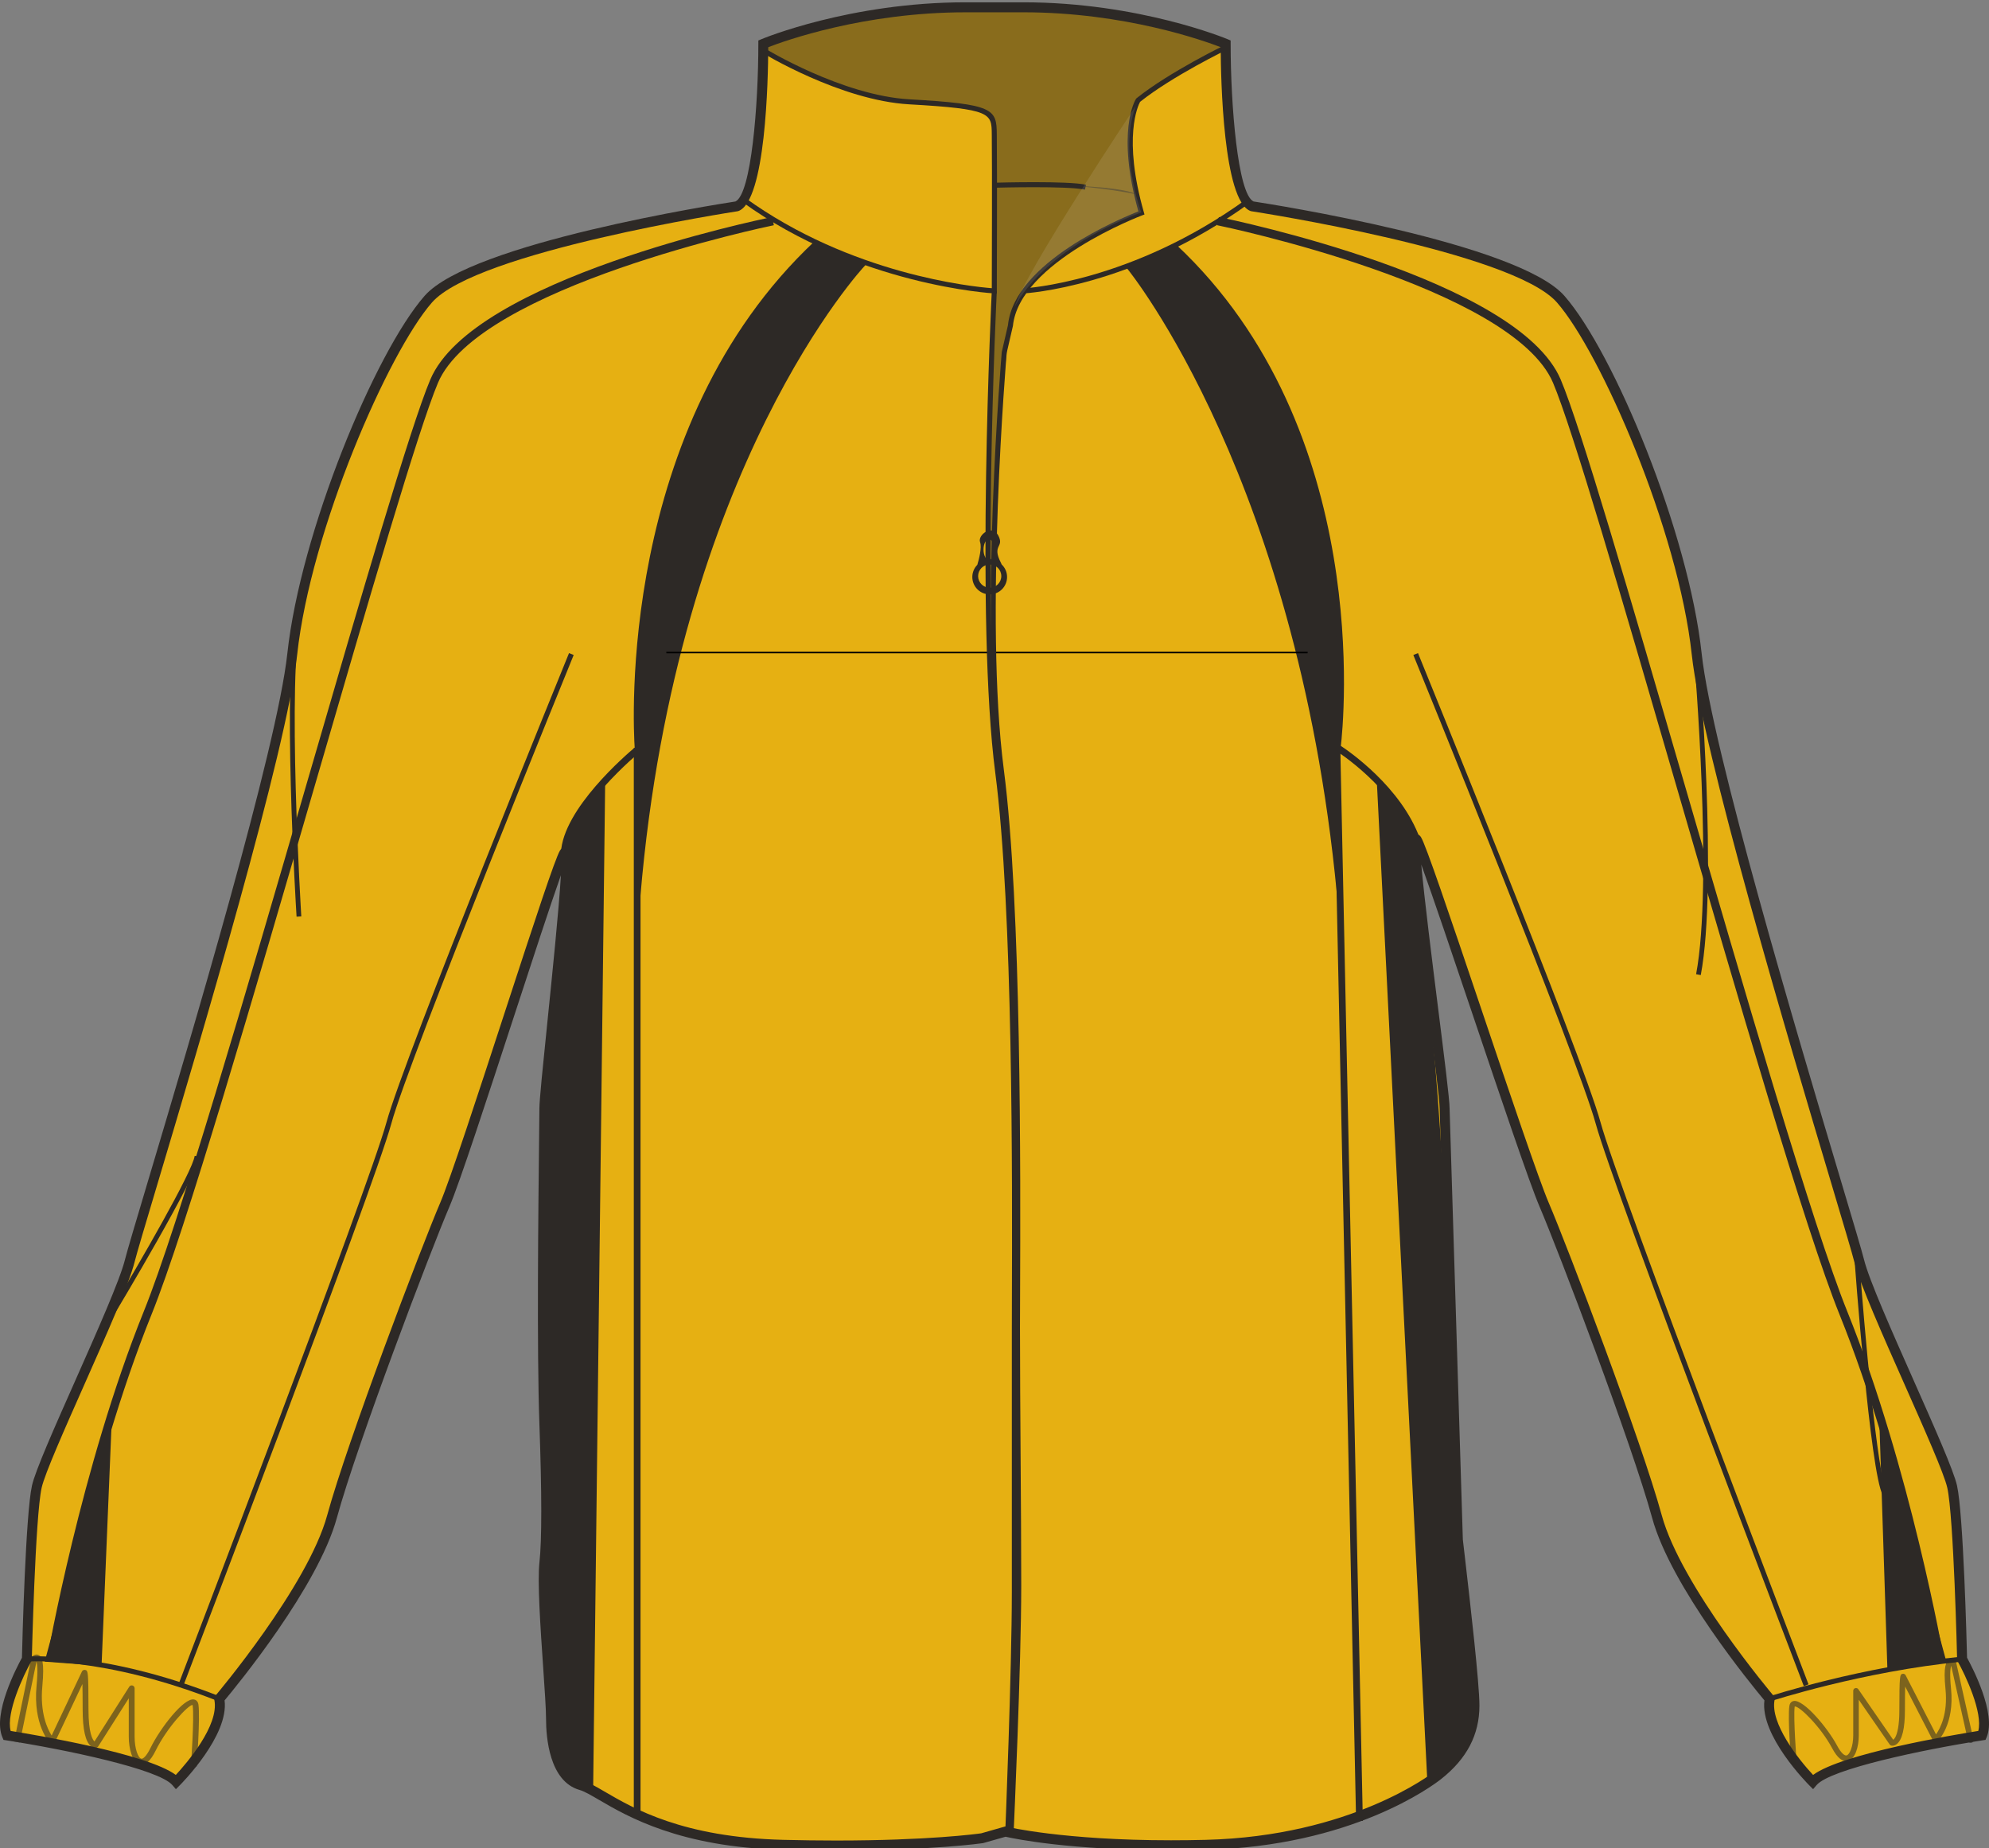 <svg preserveAspectRatio="xMidYMid meet"  xmlns="http://www.w3.org/2000/svg" xmlns:xlink="http://www.w3.org/1999/xlink" version="1.1" id="Layer_1" x="0px" y="0px" width="860.875px" height="800.002px" viewbox="0 0 860.875 800.002" enable-background="new 0 0 860.875 800.002" xml:space="preserve" class="svg0" style="height: 800px;"><rect width="100%" height="100%" fill="#808080" stroke="none"/>   <g id="front"> 	<g id="primary_1_" class="primary" fill="#e6b012" stroke="#e6b012" stroke-width="1px"> 		<path id="primary" fill="#e6b012" d="M625.252,479.821c0-10.057-16.354-123.472-12.039-116.291    c4.305,7.181,46.496,137.825,55.109,157.931c8.615,20.096,40.195,103.373,48.814,134.955c8.605,31.59,48.812,78.963,48.812,78.963    c-2.865,14.365,18.666,35.906,18.666,35.906c8.611-10.061,73.227-20.107,73.227-20.107c4.305-10.055-8.617-33.021-8.617-33.021    s-1.432-61.74-4.307-74.66c-2.873-12.924-35.895-80.4-40.197-97.629c-4.31-17.229-64.611-209.616-70.354-262.74    c-5.736-53.12-38.766-130.652-58.861-153.623c-20.104-22.97-133.523-40.2-133.523-40.2c-11.488-4.307-11.488-70.352-11.488-70.352    S493.171,3.16,442.918,3.16h-24.972c-50.252,0-87.571,15.792-87.571,15.792s0.002,66.045-11.489,70.352    c0,0-113.416,17.233-133.522,40.2c-20.098,22.969-53.119,100.502-58.859,153.622c-5.746,53.124-66.046,245.513-70.354,262.739    c-4.305,17.229-37.329,84.709-40.196,97.629c-2.875,12.922-4.311,74.66-4.311,74.66s-12.921,22.969-8.613,33.021    c0,0,64.606,10.049,73.224,20.107c0,0,21.536-21.539,18.669-35.906c0,0,40.191-47.373,48.812-78.963    c8.613-31.58,40.199-114.857,48.813-134.955c8.613-20.107,47.384-145.015,51.69-152.19c4.31-7.176-8.624,100.499-8.624,110.552    c0,10.053-1.427,96.191,0,136.396c0.647,18.146,1.445,47.379,0.012,60.307c-1.438,12.918,2.875,55.984,2.875,67.477    c0,11.484,2.861,25.842,12.918,28.717c10.052,2.875,30.146,24.404,87.572,25.838c57.436,1.441,86.148-2.871,86.148-2.871    l10.048-2.866c0,0,29.277,7.179,86.702,5.731c57.43-1.434,92.297-23.676,100.5-30.146c10.93-8.615,15.799-18.658,15.799-30.148    c0-11.481-5.74-58.865-7.182-71.785L625.252,479.821z" class="primary" stroke="#e6b012" stroke-width="1px"></path> 		<path fill="#e6b012" d="M459.369,95.823l1.959,13.051c0,0-14.662,9.535-19.574,17.293c-4.911,7.758,1.32-0.253,1.32-0.253    S448.28,114.095,459.369,95.823z" class="primary" stroke="#e6b012" stroke-width="1px"></path> 		<path d="M494.612,41.661c0,0-40.459-16.967-129.207-3.916l-34.252-15.771c0,0,51.479-21.37,114.617-16.513    c63.134,4.855,85.474,15.542,85.474,15.542L494.612,41.661z" class="primary" fill="#e6b012" stroke="#e6b012" stroke-width="1px"></path> 		<path fill="#e6b012" d="M491.35,46.229c0,0-48.29,72.434-52.206,86.791c0,0,10.441-24.145,54.812-41.111    c0,0-10.438-27.408-1.631-47.963" class="primary" stroke="#e6b012" stroke-width="1px"></path> 	</g> 	<g id="secondary" class="secondary" fill="#2D2926" stroke="#2D2926" stroke-width="1px"> 		<path fill="#2D2926" d="M373.889,114.747c0,0-81.57,86.791-97.229,273.423c0,0-6.525-122.029,13.052-175.539    c0,0,11.093-55.468,65.256-107.02L373.889,114.747z" class="secondary" stroke="#2D2926" stroke-width="1px"></path> 		<path fill="#2D2926" d="M488.346,116.053c0,0,75.871,92.664,91.533,279.296c0,0-1.996-30.595-0.438-66.235    c1.957-44.7-1.354-91.578-9.137-113.872c0,0-8.875-56.773-63.037-108.325L488.346,116.053z" class="secondary" stroke="#2D2926" stroke-width="1px"></path> 		<path fill="#2D2926" d="M261.431,338.14l-5.221,437.651c0,0-17.836-6.088-18.271-31.756c-0.435-25.668-1.741-60.035-1.741-73.088    c0-13.051-1.736-128.336-1.736-128.336s0.868-66.126,3.915-94.405c3.046-28.279,6.521-77.002,6.521-77.002v-4.785    C244.898,366.419,245.77,355.107,261.431,338.14z" class="secondary" stroke="#2D2926" stroke-width="1px"></path> 		<path fill="#2D2926" d="M596.408,338.14l21.748,430.692c0,0,19.146-10.441,20.02-28.713c1.221-25.646-7.832-57.428-7.832-70.479    c0-13.051-4.354-127.898-4.354-127.898s-3.477-65.255-6.52-93.532c-3.052-28.276-6.525-77.002-6.525-77.002v-4.785    C612.946,366.419,612.073,355.107,596.408,338.14z" class="secondary" stroke="#2D2926" stroke-width="1px"></path> 		<path fill="#2D2926" d="M23.446,718.592l-2.567-0.449c0.143-0.818,14.688-83.137,41.84-150.354    c14.667-36.32,44.504-138.987,70.826-229.567c22.967-79.034,44.658-153.685,53.168-173.739    c18.327-43.204,141.858-68.868,147.107-69.938l0.523,2.557c-1.272,0.26-127.438,26.457-145.233,68.403    c-8.442,19.908-30.116,94.489-53.062,173.446c-26.339,90.642-56.197,193.375-70.913,229.812    C38.091,635.721,23.587,717.768,23.446,718.592z" class="secondary" stroke="#2D2926" stroke-width="1px"></path> 		<polygon fill="#2D2926" points="43.476,720.541 47.825,615.697 19.984,718.803   " class="secondary" stroke="#2D2926" stroke-width="1px"></polygon> 		<path fill="#2D2926" d="M838.313,718.592c-0.148-0.82-14.648-82.871-41.691-149.826c-14.717-36.438-44.566-139.174-70.914-229.812    c-22.938-78.957-44.611-153.534-53.062-173.446C654.85,123.56,528.686,97.363,527.408,97.103l0.521-2.557    c5.25,1.07,128.785,26.737,147.111,69.94c8.512,20.051,30.197,94.702,53.166,173.738c26.322,90.58,56.164,193.247,70.83,229.567    c27.145,67.217,41.693,149.531,41.836,150.354L838.313,718.592z" class="secondary" stroke="#2D2926" stroke-width="1px"></path> 		<polygon fill="#2D2926" points="817.406,722.719 813.928,615.697 841.774,718.803   " class="secondary" stroke="#2D2926" stroke-width="1px"></polygon> 	</g> 	<g id="outline"> 		<rect x="288.403" y="282.127" width="277.562" height="0.658"></rect> 		<path opacity="0.5" enable-background="new    " d="M431.314,80.162c0,0,49.595-1.305,60.688,3.915l1.957,7.831    c0,0-51.883,19.25-56.771,49.921c-4.895,30.67-6.524,89.074-6.524,89.074l-2.28,31.323l-0.979-55.468l3.267-80.917L431.314,80.162    z" fill="#2D2926" stroke-width="2px"></path> 		<path opacity="0.5" enable-background="new    " d="M331.146,17.952c0,0,42.633-16.098,100.494-14.792    c57.854,1.305,98.317,16.531,98.317,16.531s-34.04,19.36-37.956,24.254s-3.916,25.45-0.325,40.132c0,0-27.849-6.089-60.688-3.915    l-0.979-25.776c0,0-0.326-7.504-9.462-7.831c-9.141-0.327-38.828-2.937-42.417-3.916s-45.027-16.966-47.313-20.556    C328.533,18.495,331.146,17.952,331.146,17.952z" fill="#2D2926" stroke-width="2px"></path> 		<path d="M361.888,801.002c-7.42,0-15.146-0.104-22.959-0.297c-44.537-1.111-67.316-14.402-79.549-21.545    c-3.614-2.109-6.473-3.777-8.565-4.373c-13.064-3.738-14.479-22.779-14.479-30.787c0-4.16-0.576-12.568-1.244-22.305    c-1.193-17.365-2.544-37.053-1.613-45.408c1.063-9.59,1.059-29.775-0.021-59.988c-1.147-32.342-0.462-93.336-0.138-122.646    c0.079-6.935,0.138-11.854,0.138-13.822c0-3.619,1.522-18.525,3.456-37.396c2.104-20.586,5.021-49.104,5.854-63.583    c-4.499,12.671-12.523,37.26-20.354,61.247c-11.556,35.384-23.497,71.973-27.893,82.223    c-8.076,18.842-40.051,102.896-48.715,134.674c-8.145,29.862-43.222,72.588-48.605,79.031    c1.925,15.229-18.539,35.896-19.432,36.793l-1.644,1.646l-1.519-1.771c-5.938-6.937-46.26-15.394-71.914-19.386l-1.178-0.18    l-0.469-1.102c-4.379-10.207,6.248-30.439,8.45-34.447c0.153-6.469,1.568-62.062,4.346-74.545    c1.428-6.424,9.789-25.271,18.644-45.23c9.526-21.479,19.384-43.688,21.573-52.455c0.978-3.887,4.771-16.622,10.03-34.252    c18.122-60.731,55.83-187.113,60.27-228.198c5.678-52.489,37.938-130.296,59.387-154.812    c20.104-22.967,127.095-39.727,134.562-40.873c6.842-3.185,9.918-41.681,9.916-68.261v-1.427l1.312-0.556    C329.909,16.805,367.843,1,417.948,1h24.972c50.106,0,88.033,15.805,88.408,15.965l1.316,0.556v1.427    c0,26.581,3.078,65.076,9.916,68.261c7.471,1.146,114.467,17.906,134.562,40.873c21.45,24.513,53.72,102.32,59.39,154.812    c4.438,41.085,42.145,167.463,60.27,228.198c5.259,17.627,9.063,30.363,10.033,34.252c2.189,8.77,12.041,30.979,21.57,52.455    c8.852,19.959,17.215,38.811,18.643,45.23c2.773,12.479,4.189,68.066,4.352,74.545c2.2,4.008,12.825,24.24,8.453,34.447    l-0.477,1.102l-1.178,0.18c-25.656,3.992-65.979,12.449-71.916,19.383l-1.519,1.771l-1.646-1.646    c-0.893-0.896-21.354-21.561-19.426-36.793c-5.392-6.439-40.474-49.166-48.607-79.027    c-8.682-31.822-40.646-115.854-48.715-134.672c-4.314-10.063-16.857-47.268-28.988-83.242    c-8.521-25.277-17.258-51.179-22.207-64.848c1.311,14.671,4.729,41.832,7.211,61.602c2.707,21.495,5.046,40.057,5.046,43.997    l5.735,186.581c0.232,1.977,0.59,5.08,1.023,8.812c2.148,18.646,6.156,53.35,6.156,63.039c0,12.613-5.434,23.029-16.611,31.844    c-3.766,2.969-38.576,29.033-101.777,30.609c-5.067,0.127-10.139,0.191-15.061,0.191c-43.855,0-67.666-4.955-71.646-5.855    l-9.781,2.771C425.237,797.846,403.728,801.002,361.888,801.002z M244.591,366.774h0.958l0.77,0.779    c1.792,1.985,1.342,12.112-5.126,75.314c-1.843,18.007-3.434,33.556-3.434,36.957c0,1.979-0.053,6.916-0.132,13.869    c-0.329,29.279-1.017,90.21,0.132,122.445c1.086,30.428,1.083,50.82-0.005,60.619c-0.886,7.973,0.51,28.307,1.631,44.645    c0.673,9.812,1.257,18.293,1.257,22.598c0,5.488,0.815,23.635,11.356,26.646c2.608,0.74,5.674,2.529,9.554,4.791    c12.735,7.438,34.053,19.879,77.479,20.959c7.78,0.189,15.473,0.295,22.854,0.295c39.771,0,60.938-2.857,62.791-3.119    l10.457-2.986l0.556,0.133c0.239,0.063,24.548,5.867,71.183,5.867c4.889,0,9.914-0.062,14.953-0.188    c62.867-1.57,97.768-28.541,99.223-29.686c10.077-7.949,14.977-17.258,14.977-28.463c0-9.447-3.992-43.99-6.139-62.543    c-0.438-3.74-0.793-6.852-1.031-9.004L623.1,479.89c-0.002-3.734-2.438-23.062-5.01-43.525    c-7.945-63.134-8.619-72.625-6.943-74.524l0.643-0.729l1.084-0.058c0.621,0,1.508,0.238,2.188,1.373    c2.131,3.559,11.393,30.812,26.383,75.273c12.104,35.896,24.623,73.013,28.867,82.919c8.096,18.887,40.186,103.25,48.91,135.232    c8.387,30.766,47.979,77.666,48.377,78.145l0.676,0.795l-0.201,1.02c-2.012,10.059,10.261,25.66,16.662,32.496    c12.389-9.242,61.229-17.416,71.498-19.053c2.08-7.938-5.586-24.185-8.875-30.033l-0.271-0.469l-0.017-0.537    c-0.012-0.615-1.457-61.676-4.256-74.242c-1.334-6.004-9.998-25.535-18.373-44.42c-9.604-21.646-19.524-44.024-21.811-53.153    c-0.947-3.796-4.736-16.489-9.98-34.063c-18.156-60.854-55.938-187.489-60.424-228.963    c-5.836-54.011-39.479-130.881-58.346-152.437c-19.357-22.122-131.104-39.318-132.229-39.49l-0.434-0.113    c-11.799-4.424-12.82-56.908-12.883-70.906c-7.021-2.721-41.407-15.101-85.429-15.101H417.94    c-44.058,0-78.411,12.379-85.427,15.101c-0.057,13.996-1.079,66.482-12.883,70.906l-0.437,0.113    c-1.126,0.168-112.861,17.371-132.229,39.49c-18.863,21.556-52.506,98.425-58.341,152.434    c-4.489,41.477-42.271,168.104-60.425,228.965c-5.244,17.57-9.031,30.271-9.982,34.062c-2.281,9.128-12.21,31.511-21.81,53.153    c-8.377,18.885-17.041,38.416-18.377,44.42c-2.793,12.568-4.241,73.627-4.26,74.242l-0.014,0.537l-0.265,0.469    c-3.291,5.854-10.956,22.105-8.876,30.035c10.263,1.635,59.069,9.803,71.479,19.041c4.609-4.979,18.883-21.447,16.682-32.486    l-0.202-1.02l0.673-0.795c0.397-0.479,39.989-47.381,48.378-78.145c8.708-31.932,40.811-116.325,48.914-135.232    c4.312-10.07,16.228-46.564,27.749-81.857c13.576-41.583,21.971-67.085,24.075-70.591    C243.103,366.954,244.077,366.774,244.591,366.774z" fill="#2D2926" stroke-width="2px"></path> 		<path d="M443.126,127l-0.104-2.172c0.465-0.021,46.674-2.579,96.368-38.559l1.271,1.763    C490.418,124.413,443.596,126.979,443.126,127z" fill="#2D2926" stroke-width="2px"></path> 		<path d="M437.24,793.838l-2.172-0.086c0.03-0.703,2.875-70.727,2.875-104.77V575.561c0-3.645,0.021-8.352,0.03-13.938    c0.158-50.23,0.528-167.854-7.203-227.127c-8.529-65.383-1.578-207.212-1.504-208.637l2.172,0.11    c-0.071,1.422-7.015,143.057,1.488,208.249c7.747,59.414,7.377,177.137,7.222,227.413c-0.016,5.586-0.03,10.289-0.03,13.932    V688.99C440.116,723.068,437.274,793.135,437.24,793.838z" fill="#2D2926" stroke-width="2px"></path> 		<path d="M438.778,791.963l-2.172-0.098c0.033-0.709,3.229-71.439,3.229-105.479c0-17.049-0.14-36.27-0.27-54.854    c-0.138-19.17-0.271-38.992-0.271-57.127c0-3.945,0.02-9.139,0.047-15.336c0.187-49.979,0.625-167.005-7.032-225.73    c-8.532-65.405,1.172-179.81,1.271-180.956l2.688-11.639c2.712-27.159,49.003-46.314,56.452-49.227    c-9.646-34.536-1.396-48.167-1.035-48.735l0.242-0.269c14.288-11.43,38.19-22.989,38.436-23.106l0.943,1.96    c-0.238,0.112-23.75,11.479-37.86,22.714c-0.834,1.537-7.584,15.505,1.637,47.796l0.271,0.965l-0.938,0.353    c-0.528,0.198-53.229,20.195-56.008,47.903l-2.688,11.623c-0.074,0.993-9.755,115.167-1.257,180.337    c7.675,58.866,7.229,176,7.051,226.017c-0.025,6.201-0.046,11.387-0.046,15.328c0,18.129,0.138,37.943,0.271,57.107    c0.13,18.598,0.27,37.814,0.27,54.871C442.01,720.479,438.813,791.254,438.778,791.963z" fill="#2D2926" stroke-width="2px"></path> 		<g> 			<path d="M433.526,244.318c-0.089-0.209-0.14-0.389-0.262-0.622c-4.16-7.982,1.504-6.588-1.135-11.793     c-2.646-5.202-9.063-0.347-7.935,2.774c0.854,2.351-0.479,7.438-1.196,9.813c-1.335,1.357-2.164,3.215-2.164,5.272     c0,4.155,3.366,7.522,7.522,7.522c4.155,0,7.522-3.367,7.522-7.522C435.885,247.614,434.969,245.688,433.526,244.318z      M428.001,233.417c1.272,0,2.315,2.01,2.315,4.485c0,2.479-1.04,4.481-2.315,4.481c-1.277,0-2.317-2.005-2.317-4.481     C425.685,235.427,426.723,233.417,428.001,233.417z M428.362,254.39c-2.771,0-5.017-2.245-5.017-5.009     c0-2.772,2.246-5.017,5.017-5.017c2.771,0,5.018,2.244,5.018,5.017C433.376,252.146,431.131,254.39,428.362,254.39z" fill="#2D2926" stroke-width="2px"></path> 		</g> 		<path d="M431.439,127.055L430.301,127c-0.584-0.028-58.938-3.308-109.181-39.686l1.271-1.763    c45.868,33.211,98.522,38.548,106.875,39.198c0.024-7.733,0.161-51.789-0.002-65.582l-0.01-1.063    c-0.069-9.039-0.084-10.92-35.735-12.942c-29.763-1.685-63.385-22.205-63.722-22.414l1.142-1.851    c0.332,0.204,33.495,20.438,62.702,22.093c36.533,2.07,37.703,4.19,37.787,15.098l0.01,1.053c0.183,15.082,0,66.26,0,66.778    V127.055z" fill="#2D2926" stroke-width="2px"></path> 		<path d="M94.51,736.393c-50.107-19.756-82.455-17.18-82.781-17.15l-0.189-2.168c0.329-0.021,33.139-2.664,83.771,17.299    L94.51,736.393z" fill="#2D2926" stroke-width="2px"></path> 		<path d="M766.291,736.412l-0.682-2.064c0.396-0.127,39.939-13.002,83.506-17.271l0.214,2.164    C806.004,723.484,766.684,736.285,766.291,736.412z" fill="#2D2926" stroke-width="2px"></path> 		<path opacity="0.57" d="M85.134,764.641l-2.506-0.178c0.015-0.211,1.512-20.914,0.771-26.195    c-0.023-0.209-0.068-0.275-0.07-0.275c-1.852,0.016-11.021,9.711-15.987,19.826c-2.188,4.447-4.466,6.439-6.772,5.895    c-3.314-0.771-4.831-6.721-4.831-11.926V735.12L42.49,755.987c-0.177,0.271-0.451,0.475-0.771,0.545    c-0.196,0.045-1.206,0.225-2.34-0.668c-2.396-1.896-3.604-7.256-3.604-15.938c0-5.215-0.048-8.676-0.104-10.971l-11.947,25.281    c-0.179,0.369-0.528,0.633-0.933,0.693c-0.405,0.082-0.823-0.066-1.109-0.371c-0.303-0.312-7.433-7.99-5.868-24.784    c0.646-6.854,0.288-9.544-0.016-10.569l-7.23,35.104l-2.46-0.504l7.42-36.027c0.043-0.205,0.143-0.396,0.271-0.561    c0.635-0.752,1.746-1.311,2.796-0.871c1.499,0.63,2.746,2.723,1.721,13.66c-1.062,11.451,2.205,18.369,4.038,21.248l13.101-27.707    c0.035-0.078,0.084-0.156,0.139-0.227c0.326-0.434,0.895-0.604,1.41-0.434c1.045,0.354,1.292,0.438,1.292,17.029    c0,10.391,1.792,13.174,2.603,13.896l15.044-23.69c0.304-0.473,0.872-0.688,1.412-0.531c0.538,0.158,0.908,0.646,0.908,1.203    v20.988c0,5.188,1.521,9.16,2.883,9.479c0.708,0.203,2.172-0.928,3.951-4.553c4.328-8.824,14.453-21.809,18.825-21.08    c0.507,0.076,1.723,0.469,1.979,2.293C86.663,743.463,85.194,763.779,85.134,764.641z" fill="#2D2926" stroke-width="2px"></path> 		<path opacity="0.57" d="M776.43,764.141c-0.619,0-1.148-0.479-1.199-1.107    c-0.062-0.795-1.541-19.506-0.754-24.623c0.254-1.674,1.41-2.045,1.895-2.127c4.221-0.691,14.523,11.391,18.789,19.379    c1.812,3.391,3.285,4.373,4.078,4.188c1.361-0.342,2.875-3.979,2.875-8.666v-19.307c0-0.531,0.342-0.994,0.844-1.146    c0.51-0.162,1.057,0.027,1.354,0.465l15.111,21.896c0.229-0.168,0.58-0.521,0.961-1.248c0.771-1.5,1.688-4.723,1.688-11.564    c0-15.266,0.287-15.367,1.234-15.709c0.473-0.178,1.021-0.029,1.344,0.361c0.061,0.068,0.105,0.145,0.146,0.225l13.15,25.6    c1.813-2.574,5.186-8.939,4.1-19.588c-1.021-10.006,0.248-11.984,1.618-12.599c1.155-0.521,2.287,0.226,2.771,0.747    c0.146,0.154,0.244,0.348,0.287,0.551l7.428,33.146c0.148,0.646-0.262,1.295-0.912,1.443c-0.641,0.146-1.293-0.269-1.438-0.918    l-7.275-32.467c-0.299,0.762-0.77,3.098-0.084,9.852c1.58,15.515-5.578,22.597-5.881,22.893c-0.275,0.268-0.662,0.377-1.035,0.32    c-0.375-0.062-0.693-0.303-0.871-0.639l-12.062-23.473c-0.063,2.104-0.109,5.324-0.109,10.26c0,7.834-1.164,12.754-3.465,14.604    c-1.154,0.938-2.199,0.771-2.391,0.729c-0.305-0.063-0.563-0.24-0.736-0.49l-13.373-19.371v15.438    c0,4.73-1.467,10.195-4.695,11.009c-2.307,0.579-4.568-1.25-6.789-5.396c-5.008-9.381-14.029-18.146-16.146-18.146    c-0.039,0-0.074,0.006-0.111,0.018c-0.66,4.955,0.842,23.99,0.857,24.188c0.053,0.661-0.441,1.243-1.105,1.295    C776.49,764.141,776.463,764.141,776.43,764.141z" fill="#2D2926" stroke-width="2px"></path> 		<path d="M780.721,729.852c-0.82-2.148-82.332-215.074-90.086-243.513c-7.729-28.321-78.207-201.079-78.918-202.82l2.014-0.82    c0.707,1.741,71.244,174.623,79,203.072c7.729,28.332,89.199,241.152,90.021,243.3L780.721,729.852z" fill="#2D2926" stroke-width="2px"></path> 		<path d="M79.294,729.852l-2.031-0.781c0.823-2.146,82.294-214.971,90.021-243.302c7.758-28.443,78.292-201.33,79-203.071    l2.015,0.821c-0.711,1.741-71.196,174.5-78.919,202.821C161.626,514.773,80.117,727.699,79.294,729.852z" fill="#2D2926" stroke-width="2px"></path> 		<path d="M128.36,396.794c-0.265-4.223-6.393-103.74,0.022-131.534l2.004,0.461c-6.349,27.504-0.04,129.915,0.023,130.945    L128.36,396.794z" fill="#2D2926" stroke-width="2px"></path> 		<path d="M49.59,568.758l-1.761-1.057c12.233-20.4,35.604-60.732,36.434-67.372l2.037,0.256    C85.213,509.307,51.043,566.332,49.59,568.758z" fill="#2D2926" stroke-width="2px"></path> 		<path d="M736.125,422.073l-2.02-0.383c7.416-39.208-0.768-135.902-0.85-136.875l2.051-0.174    C735.389,285.614,743.594,382.589,736.125,422.073z" fill="#2D2926" stroke-width="2px"></path> 		<path d="M814.897,647.209c-5.424-9.768-12.09-99.881-12.367-103.711l2.049-0.15c2.365,32.299,7.947,95.361,12.115,102.863    L814.897,647.209z" fill="#2D2926" stroke-width="2px"></path> 		<path d="M469.576,82.094c-7.606-1.693-38.146-0.856-38.448-0.846l-0.063-2.174c1.271-0.035,31.113-0.852,38.984,0.895    L469.576,82.094z" fill="#2D2926" stroke-width="2px"></path> 		<g id="secondary_1_" class="secondary" fill="#2D2926" stroke="#2D2926" stroke-width="1px"> 			<path fill="#2D2926" d="M245.181,369.311l-1.909-0.083c0.816-18.797,28.188-42.271,31.94-45.408     c-0.622-9.167-7.742-139.02,77.865-219.165l1.312,1.396c-87.646,82.051-77.346,216.757-77.229,218.109l0.043,0.501l-0.394,0.321     C276.5,325.235,246.006,350.414,245.181,369.311z" class="secondary" stroke="#2D2926" stroke-width="1px"></path> 			<path fill="#2D2926" d="M612.313,363.856c-8.432-23.388-33.766-39.292-34.018-39.452l-0.527-0.326l0.084-0.615     c0.184-1.328,17.162-133.809-70.459-215.836l1.305-1.397c85.293,79.848,72.295,206.964,71.125,216.886     c3.719,2.439,26.313,17.966,34.289,40.093L612.313,363.856z" class="secondary" stroke="#2D2926" stroke-width="1px"></path> 			<rect x="274.822" y="324.245" fill="#2D2926" width="1.909" height="461.339" class="secondary" stroke="#2D2926" stroke-width="1px"></rect> 			 				<rect x="351.644" y="554.638" transform="matrix(0.021 1 -1 0.021 1126.857 -39.699)" fill="#2D2926" width="464.114" height="1.914" class="secondary" stroke="#2D2926" stroke-width="1px"></rect> 		</g> 		<g> 			<path opacity="0.1" fill="#FFFFFF" enable-background="new    " d="M491.35,46.229c0,0-48.29,72.434-52.206,86.791     c0,0,10.441-24.145,54.812-41.111c0,0-10.438-27.408-1.631-47.963" stroke-width="2px"></path> 		</g> 	</g> </g> <filter xmlns="http://www.w3.org/2000/svg" id="linear"><feColorMatrix type="matrix" values="0 -1 0 0 0               0 -1 0 0 0               0 -1 0 0 0               0 -1 0 0.9 0 "/></filter></svg>